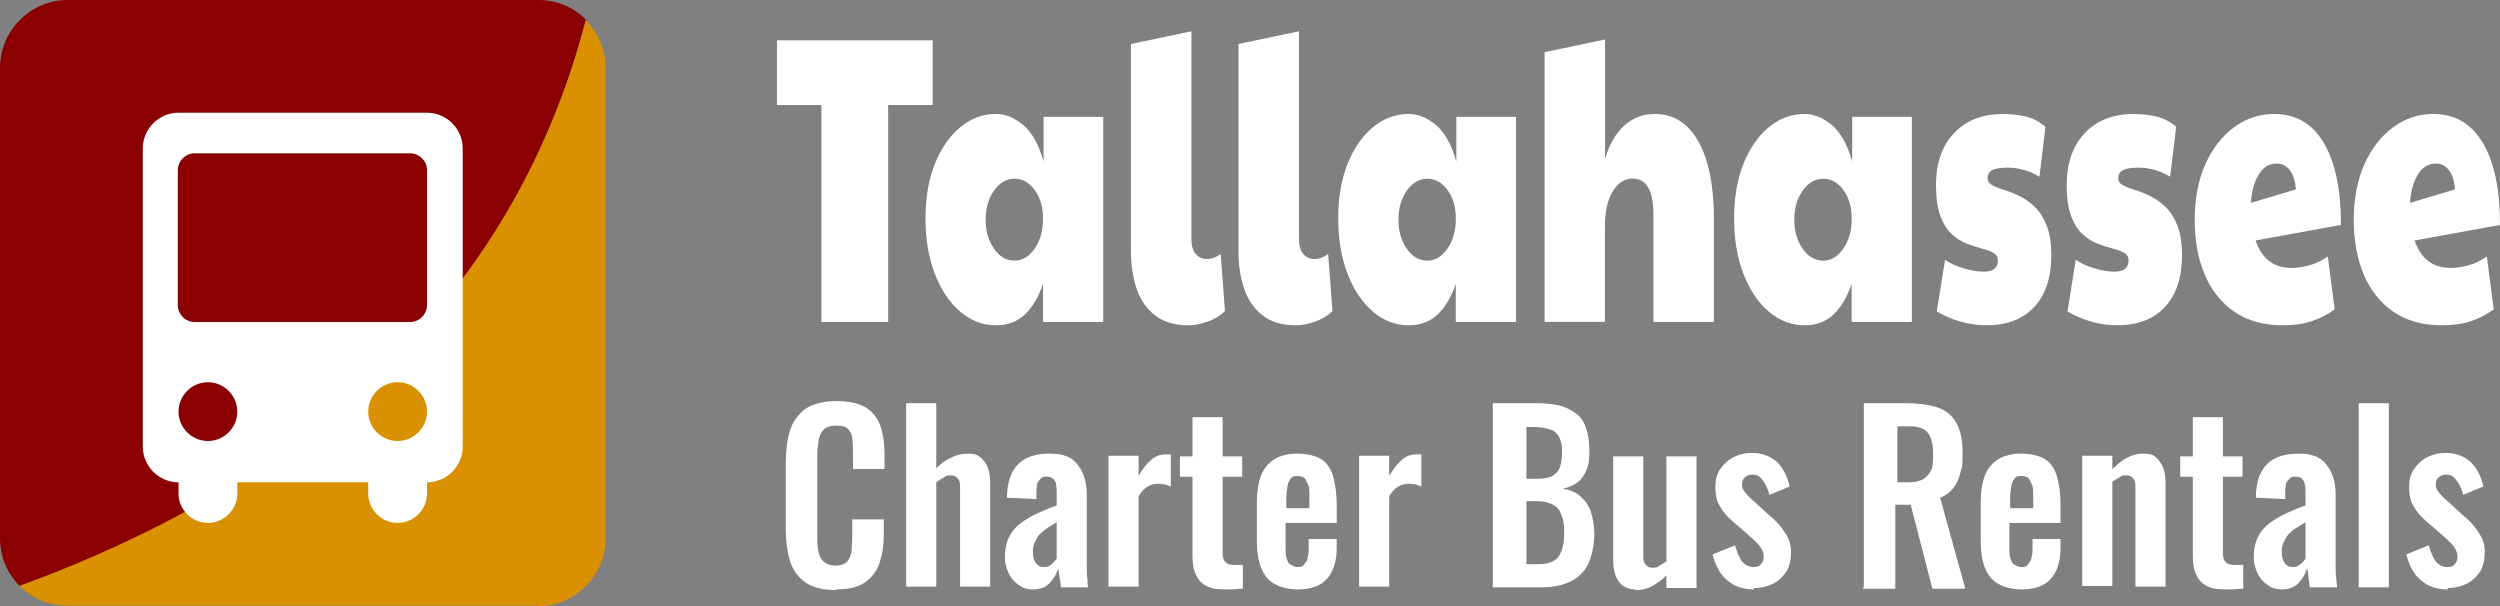 <svg xmlns="http://www.w3.org/2000/svg" id="Layer_1" data-name="Layer 1" viewBox="0 0 357.13 86.6"><rect x="0" y="0" width="357.13" height="86.6" fill="#808080" stroke="none"/><defs><style>      .cls-1 {        isolation: isolate;      }      .cls-2 {        fill: #8b0001;      }      .cls-3 {        fill: #fff;      }      .cls-4 {        fill: #da9101;      }    </style></defs><g class="cls-1"><g class="cls-1"><g class="cls-1"><g class="cls-1"><g class="cls-1"><g class="cls-1"><g class="cls-1"><g class="cls-1"><g class="cls-1"><g class="cls-1"><path class="cls-3" d="M117.34,46V15h-6.35V5.76h22.24v9.24h-6.35v31h-9.54Z"></path><path class="cls-3" d="M142.28,46.47c-1.88,0-3.59-.65-5.12-1.96-1.53-1.31-2.74-3.11-3.62-5.41-.89-2.3-1.33-4.93-1.33-7.9s.44-5.56,1.33-7.78c.89-2.22,2.1-3.97,3.62-5.24,1.53-1.27,3.24-1.9,5.12-1.9,1.34,0,2.63.53,3.89,1.58s2.22,2.79,2.91,5.21v-6.38h8.52v29.31h-8.6v-5.44c-.66,1.91-1.53,3.37-2.62,4.39-1.09,1.01-2.46,1.52-4.09,1.52h-.01ZM144.94,37.23c1.12,0,2.07-.58,2.87-1.73.79-1.15,1.19-2.56,1.19-4.24s-.4-3.05-1.19-4.12c-.79-1.07-1.75-1.61-2.87-1.61s-2.16.57-2.95,1.7-1.19,2.52-1.19,4.15.4,3.02,1.19,4.15c.79,1.13,1.77,1.7,2.95,1.7Z"></path><path class="cls-3" d="M169.75,46.47c-1.94,0-3.52-.47-4.73-1.4-1.21-.94-2.1-2.2-2.64-3.8-.55-1.6-.82-3.39-.82-5.38V6.28l8.64-1.81v29.72c0,.9.21,1.59.61,2.08.41.49.94.73,1.6.73s1.31-.23,1.97-.7l.61,8.13c-.65.66-1.49,1.17-2.5,1.52-1.01.35-1.92.53-2.74.53h0Z"></path><path class="cls-3" d="M185.11,46.47c-1.94,0-3.52-.47-4.73-1.4-1.21-.94-2.09-2.2-2.64-3.8s-.82-3.39-.82-5.38V6.28l8.64-1.81v29.72c0,.9.21,1.59.61,2.08.41.49.94.73,1.6.73s1.31-.23,1.96-.7l.62,8.13c-.66.66-1.49,1.17-2.5,1.52-1.01.35-1.93.53-2.74.53h0Z"></path><path class="cls-3" d="M201.24,46.47c-1.88,0-3.59-.65-5.12-1.96-1.53-1.31-2.74-3.11-3.62-5.41-.89-2.3-1.33-4.93-1.33-7.9s.44-5.56,1.33-7.78c.89-2.22,2.09-3.97,3.62-5.24s3.24-1.9,5.12-1.9c1.34,0,2.63.53,3.89,1.58,1.25,1.05,2.22,2.79,2.91,5.21v-6.38h8.52v29.31h-8.6v-5.44c-.66,1.91-1.53,3.37-2.62,4.39-1.09,1.01-2.46,1.52-4.09,1.52h-.01ZM203.91,37.23c1.12,0,2.07-.58,2.87-1.73.79-1.15,1.19-2.56,1.19-4.24s-.4-3.05-1.19-4.12c-.79-1.07-1.75-1.61-2.87-1.61s-2.16.57-2.95,1.7-1.19,2.52-1.19,4.15.4,3.02,1.19,4.15c.79,1.13,1.77,1.7,2.95,1.7Z"></path><path class="cls-3" d="M220.65,46V7.45l8.64-1.81v17.08c.57-2.03,1.47-3.61,2.7-4.74s2.7-1.7,4.42-1.7c2.67,0,4.75,1.32,6.22,3.95s2.21,6.35,2.21,11.14v14.62h-8.64v-15.27c0-3.47-.98-5.21-2.95-5.21-1.17,0-2.13.61-2.87,1.84-.74,1.23-1.11,2.88-1.11,4.94v13.69h-8.64l.02.02Z"></path><path class="cls-3" d="M257.79,46.47c-1.88,0-3.59-.65-5.12-1.96-1.53-1.31-2.74-3.11-3.62-5.41-.89-2.3-1.33-4.93-1.33-7.9s.44-5.56,1.33-7.78c.89-2.22,2.09-3.97,3.62-5.24s3.24-1.9,5.12-1.9c1.34,0,2.63.53,3.89,1.58,1.25,1.05,2.22,2.79,2.91,5.21v-6.38h8.52v29.31h-8.6v-5.44c-.66,1.91-1.53,3.37-2.62,4.39-1.09,1.01-2.46,1.52-4.09,1.52h-.01ZM260.46,37.23c1.12,0,2.07-.58,2.87-1.73.79-1.15,1.19-2.56,1.19-4.24s-.4-3.05-1.19-4.12-1.75-1.61-2.87-1.61-2.16.57-2.95,1.7-1.19,2.52-1.19,4.15.4,3.02,1.19,4.15,1.77,1.7,2.95,1.7Z"></path><path class="cls-3" d="M283.8,46.47c-1.23,0-2.47-.17-3.73-.53-1.26-.35-2.39-.84-3.4-1.46l1.19-7.37c.63.47,1.49.87,2.58,1.2s2.06.5,2.91.5c1.36,0,2.05-.53,2.05-1.58,0-.51-.21-.88-.63-1.11s-.97-.44-1.64-.61c-.67-.18-1.39-.41-2.15-.7-.77-.29-1.48-.74-2.15-1.35-.67-.6-1.21-1.47-1.64-2.6-.42-1.13-.63-2.61-.63-4.45,0-3.08.85-5.54,2.56-7.37,1.71-1.83,4.05-2.75,7.02-2.75,1.15,0,2.22.12,3.21.35,1,.23,1.95.72,2.85,1.46l-.86,7.14c-1.45-.86-2.96-1.29-4.54-1.29-1.01,0-1.74.12-2.19.35s-.68.62-.68,1.17c0,.43.22.76.66.99.44.23,1,.46,1.7.67s1.43.51,2.19.88c.76.37,1.5.89,2.19,1.55.7.66,1.26,1.55,1.7,2.66s.66,2.54.66,4.3c0,3.12-.81,5.56-2.42,7.31-1.61,1.75-3.88,2.63-6.8,2.63h0Z"></path><path class="cls-3" d="M302.47,46.47c-1.23,0-2.47-.17-3.73-.53s-2.39-.84-3.4-1.46l1.19-7.37c.63.47,1.49.87,2.58,1.2s2.06.5,2.91.5c1.36,0,2.05-.53,2.05-1.58,0-.51-.21-.88-.63-1.11s-.97-.44-1.64-.61c-.67-.18-1.38-.41-2.15-.7s-1.48-.74-2.15-1.35c-.67-.6-1.21-1.47-1.64-2.6-.42-1.13-.63-2.61-.63-4.45,0-3.08.85-5.54,2.56-7.37,1.71-1.83,4.05-2.75,7.02-2.75,1.15,0,2.22.12,3.21.35,1,.23,1.95.72,2.85,1.46l-.86,7.14c-1.45-.86-2.96-1.29-4.54-1.29-1.01,0-1.74.12-2.19.35s-.68.62-.68,1.17c0,.43.22.76.66.99s1,.46,1.7.67,1.43.51,2.19.88c.76.37,1.5.89,2.19,1.55.7.66,1.26,1.55,1.7,2.66s.66,2.54.66,4.3c0,3.12-.81,5.56-2.42,7.31-1.61,1.75-3.88,2.63-6.8,2.63h0Z"></path><path class="cls-3" d="M327.29,38.28c.79,0,1.63-.12,2.52-.35.89-.23,1.79-.66,2.72-1.29l.98,7.55c-1.01.74-2.11,1.31-3.3,1.7s-2.55.58-4.08.58c-2.76,0-5.07-.64-6.94-1.93s-3.28-3.06-4.24-5.32-1.43-4.87-1.43-7.84.51-5.69,1.54-7.96c1.02-2.26,2.4-4.02,4.12-5.27s3.62-1.87,5.69-1.87c3.08,0,5.45,1.37,7.08,4.12,1.64,2.75,2.46,6.66,2.46,11.73l-12.2,2.22c.9,2.61,2.59,3.92,5.08,3.92h0ZM321.55,28.98l6.43-1.93c-.11-1.25-.41-2.17-.9-2.78-.49-.6-1.11-.91-1.84-.91-1.09,0-1.96.54-2.6,1.61-.64,1.07-1,2.41-1.09,4.01Z"></path><path class="cls-3" d="M350.01,38.28c.79,0,1.63-.12,2.52-.35.89-.23,1.79-.66,2.72-1.29l.98,7.55c-1.01.74-2.11,1.31-3.3,1.7s-2.55.58-4.08.58c-2.76,0-5.07-.64-6.94-1.93s-3.28-3.06-4.24-5.32-1.43-4.87-1.43-7.84.51-5.69,1.54-7.96c1.02-2.26,2.4-4.02,4.12-5.27s3.62-1.87,5.69-1.87c3.08,0,5.45,1.37,7.08,4.12,1.64,2.75,2.46,6.66,2.46,11.73l-12.2,2.22c.9,2.61,2.59,3.92,5.08,3.92h0ZM344.28,28.98l6.43-1.93c-.11-1.25-.41-2.17-.9-2.78-.49-.6-1.11-.91-1.84-.91-1.09,0-1.96.54-2.6,1.61-.64,1.07-1,2.41-1.09,4.01Z"></path></g></g></g></g></g></g></g></g></g></g><g><path class="cls-3" d="M119.45,84.3c-1.9,0-3.4-.4-4.4-1.1-1.1-.8-1.8-1.8-2.2-3.1-.4-1.3-.6-2.8-.6-4.5v-9.4c0-1.8.2-3.4.6-4.7.4-1.3,1.2-2.3,2.2-3.1,1.1-.7,2.5-1.1,4.4-1.1s3.2.3,4.2.9c1,.6,1.7,1.5,2.1,2.6.4,1.1.6,2.5.6,4v2.2h-4.5v-2.3c0-.7,0-1.4-.1-2,0-.6-.3-1.1-.6-1.4-.3-.4-.9-.5-1.7-.5s-1.4.2-1.8.6-.6.9-.7,1.5-.2,1.4-.2,2.2v11.4c0,1,0,1.7.2,2.4.1.6.4,1.1.8,1.4s.9.5,1.6.5,1.3-.2,1.7-.6c.3-.4.5-.9.6-1.5,0-.6.1-1.3.1-2.1v-2.4h4.5v2.1c0,1.6-.2,2.9-.6,4.1-.4,1.2-1.1,2.1-2.1,2.8-1,.7-2.4,1-4.2,1l.1.1h0Z"></path><path class="cls-3" d="M129.45,83.9v-26.3h4.3v9.3c.6-.6,1.3-1.2,2.1-1.5.7-.4,1.6-.6,2.5-.6s1.3.2,1.8.6c.4.4.8.9,1,1.5s.3,1.3.3,2v14.9h-4.3v-14.1c0-.6,0-1-.3-1.3-.2-.3-.5-.5-1-.5s-.6,0-1,.3c-.4.2-.7.4-1.1.7v14.9h-4.3v.1Z"></path><path class="cls-3" d="M147.55,84.2c-.8,0-1.5-.2-2.1-.7-.6-.4-1.1-1-1.4-1.7-.3-.7-.5-1.4-.5-2.1,0-1.2.2-2.2.6-3,.4-.8,1-1.5,1.7-2s1.5-1,2.4-1.4,1.8-.8,2.7-1.1v-1.6c0-.5,0-1-.1-1.4,0-.4-.2-.6-.4-.8-.2-.2-.5-.3-.9-.3s-.7,0-.9.3c-.2.2-.4.4-.5.7,0,.3-.1.7-.1,1.1v1.1l-4.2-.2c0-2.2.6-3.8,1.6-4.8s2.5-1.5,4.5-1.5,3.2.5,4,1.6c.8,1,1.3,2.4,1.3,4.2v10.6c0,.6,0,1.1.1,1.5,0,.5,0,.9.1,1.2h-3.9c0-.4-.1-.9-.2-1.5s-.1-1-.2-1.2c-.2.8-.6,1.4-1.2,2.1-.6.6-1.4.9-2.4.9h0ZM149.15,81c.3,0,.5,0,.8-.2s.4-.3.6-.5c.2-.2.3-.4.4-.5v-5.2c-.5.3-.9.6-1.3.8-.4.3-.8.6-1.1.9s-.5.7-.7,1.1-.3.8-.3,1.4.1,1.2.4,1.6c.3.4.6.6,1.1.6,0,0,.1,0,.1,0Z"></path><path class="cls-3" d="M158.35,83.9v-18.8h4.3v2.9c.6-1.1,1.3-1.9,1.9-2.4.6-.5,1.3-.7,2.1-.7s.2,0,.3,0h.3v4.6c-.3-.1-.5-.2-.8-.3-.3,0-.6-.1-.9-.1-.6,0-1.1.1-1.6.4s-.9.7-1.3,1.4v12.9h-4.3s0,.1,0,.1Z"></path><path class="cls-3" d="M174.85,84.2c-1.2,0-2.1-.2-2.7-.6-.7-.4-1.1-1-1.4-1.7-.3-.7-.4-1.6-.4-2.6v-11.2h-1.8v-2.9h1.8v-5.6h4.3v5.6h2.8v2.9h-2.8v10.8c0,.7.1,1.1.4,1.4s.7.4,1.2.4h1.3v3.4c-.4,0-.8,0-1.3.1h-1.5.1,0Z"></path><path class="cls-3" d="M185.45,84.2c-1.4,0-2.5-.3-3.4-.8s-1.5-1.3-1.9-2.3-.6-2.3-.6-3.7v-5.7c0-1.5.2-2.7.6-3.8.4-1,1.1-1.8,1.9-2.3s2-.8,3.3-.8,2.6.3,3.4.8,1.4,1.4,1.7,2.5.5,2.4.5,3.9v2.7h-7.3v3.7c0,.6,0,1.1.2,1.5.1.4.3.7.6.8.3.2.6.3.9.3s.7,0,.9-.3.4-.5.5-.8c.1-.4.2-.8.2-1.3v-1.6h4v1.3c0,1.9-.5,3.4-1.4,4.4s-2.3,1.5-4.2,1.5c0,0,.1,0,.1,0ZM183.85,72.6h3.2v-1.8c0-.6,0-1.2-.2-1.6s-.3-.7-.5-.9-.6-.3-1-.3-.7,0-.9.3c-.2.2-.4.5-.5,1s-.2,1.1-.2,1.9v1.3l.1.1h0Z"></path><path class="cls-3" d="M194.15,83.9v-18.8h4.3v2.9c.6-1.1,1.3-1.9,1.9-2.4s1.3-.7,2.1-.7.2,0,.3,0h.3v4.6c-.3-.1-.5-.2-.8-.3-.3,0-.6-.1-.9-.1-.6,0-1.1.1-1.6.4s-.9.7-1.3,1.4v12.9h-4.3s0,.1,0,.1Z"></path><path class="cls-3" d="M213.25,83.9v-26.3h6.3c1.1,0,2.2.1,3.1.3.9.2,1.7.6,2.4,1.1s1.2,1.2,1.5,2.1.5,2,.5,3.3-.1,2-.4,2.7-.7,1.4-1.3,1.8c-.5.4-1.2.7-2.1.9,1,.2,1.9.5,2.5,1.1.7.6,1.2,1.3,1.5,2.2.3.9.5,2,.5,3.2s-.2,2.4-.5,3.3c-.3,1-.8,1.8-1.4,2.4s-1.4,1.1-2.3,1.4-1.9.5-3.2.5h-7.4.3,0ZM217.95,68.4h1.6c.9,0,1.6-.1,2.2-.4.5-.3.9-.7,1.1-1.3.2-.6.3-1.3.3-2.2s-.2-1.7-.5-2.2-.8-.9-1.4-1c-.6-.2-1.4-.3-2.3-.3h-.9v7.4h-.1ZM217.95,80.6h1.8c1.4,0,2.4-.4,2.9-1.1s.8-1.8.8-3.3-.1-1.9-.4-2.6c-.2-.7-.6-1.2-1.2-1.5s-1.3-.5-2.2-.5h-1.6v8.9l-.1.1Z"></path><path class="cls-3" d="M233.55,84.2c-.7,0-1.3-.2-1.8-.6s-.8-.9-1-1.5-.3-1.3-.3-2v-14.9h4.3v14.1c0,.6,0,1,.3,1.3.2.3.5.5,1,.5s.6,0,1-.3c.3-.2.7-.4,1-.6v-15h4.3v18.8h-4.3v-1.8c-.6.6-1.3,1.1-2,1.5s-1.5.6-2.4.6l-.1-.1Z"></path><path class="cls-3" d="M250.55,84.2c-1.5,0-2.8-.4-3.8-1.3-1-.8-1.7-2.1-2.1-3.7l3.2-1.3c.3,1,.6,1.8,1,2.3s1,.8,1.6.8.9-.1,1.1-.4c.3-.3.4-.6.4-1.1s-.2-1-.5-1.4-.8-.9-1.6-1.6l-2.2-1.9c-.8-.7-1.5-1.4-1.9-2.2-.5-.7-.7-1.7-.7-2.8s.2-1.9.7-2.6,1.1-1.3,1.9-1.7,1.7-.6,2.6-.6c1.5,0,2.7.5,3.6,1.3.9.9,1.5,2.1,1.8,3.5l-2.9,1.2c-.1-.5-.3-1-.5-1.4s-.5-.8-.8-1.1c-.3-.3-.7-.4-1.1-.4s-.8.1-1.1.4c-.3.3-.4.6-.4,1.1s.2.7.5,1.1c.3.4.7.8,1.3,1.3l2.3,2.1c.5.4,1,.9,1.4,1.4s.8,1.1,1.1,1.7c.3.6.4,1.3.4,2.1s-.2,2-.7,2.7-1.1,1.3-1.9,1.7c-.8.4-1.7.6-2.7.6v.2h0Z"></path><path class="cls-3" d="M266.25,83.9v-26.3h6.1c1.7,0,3.2.2,4.4.6s2.1,1.1,2.7,2.2c.6,1,.9,2.4.9,4.2s0,2-.3,2.9c-.2.8-.5,1.6-1,2.2s-1.1,1.1-1.9,1.4l3.6,13h-4.7l-3.1-12h-2.2v12h-4.7l.2-.2ZM270.95,68.9h1.5c.9,0,1.6-.1,2.2-.4.5-.3.9-.7,1.2-1.3s.3-1.4.3-2.3c0-1.3-.2-2.3-.7-3s-1.4-1-2.7-1h-1.7v8h-.1,0Z"></path><path class="cls-3" d="M288.85,84.2c-1.4,0-2.5-.3-3.4-.8s-1.5-1.3-1.9-2.3-.6-2.3-.6-3.7v-5.7c0-1.5.2-2.7.6-3.8.4-1,1.1-1.8,1.9-2.3s2-.8,3.3-.8,2.6.3,3.4.8,1.4,1.4,1.7,2.5c.3,1.1.5,2.4.5,3.9v2.7h-7.3v3.7c0,.6,0,1.1.2,1.5.1.4.3.7.6.8.3.2.6.3.9.3s.7,0,.9-.3.4-.5.5-.8c.1-.4.2-.8.2-1.3v-1.6h4v1.3c0,1.9-.5,3.4-1.4,4.4s-2.3,1.5-4.2,1.5h.1,0ZM287.25,72.6h3.2v-1.8c0-.6,0-1.2-.2-1.6s-.3-.7-.5-.9-.6-.3-1-.3-.7,0-.9.3c-.2.2-.4.5-.5,1s-.2,1.1-.2,1.9v1.3l.1.1Z"></path><path class="cls-3" d="M297.45,83.9v-18.8h4.3v1.9c.7-.6,1.3-1.2,2.1-1.6.7-.4,1.5-.6,2.4-.6s1.4.2,1.8.6.8.9,1,1.5.3,1.3.3,2v14.9h-4.3v-14.1c0-.6,0-1-.3-1.3-.2-.3-.5-.5-1-.5s-.6,0-1,.3c-.3.2-.7.4-1,.6v14.9h-4.3s0,.2,0,.2Z"></path><path class="cls-3" d="M317.75,84.2c-1.2,0-2.1-.2-2.7-.6-.7-.4-1.1-1-1.4-1.7s-.4-1.6-.4-2.6v-11.2h-1.8v-2.9h1.8v-5.6h4.3v5.6h2.8v2.9h-2.8v10.8c0,.7.1,1.1.4,1.4s.7.4,1.2.4h1.3v3.4c-.4,0-.8,0-1.3.1h-1.5.1Z"></path><path class="cls-3" d="M325.95,84.2c-.8,0-1.5-.2-2.1-.7-.6-.4-1.1-1-1.4-1.7s-.5-1.4-.5-2.1c0-1.2.2-2.2.6-3s1-1.5,1.7-2,1.5-1,2.4-1.4,1.8-.8,2.7-1.1v-1.6c0-.5,0-1-.1-1.4s-.2-.6-.4-.8c-.2-.2-.5-.3-.9-.3s-.7,0-.9.3c-.2.2-.4.4-.5.7,0,.3-.1.7-.1,1.1v1.1l-4.2-.2c0-2.2.6-3.8,1.6-4.8s2.5-1.5,4.5-1.5,3.2.5,4,1.6c.8,1,1.3,2.4,1.3,4.2v10.6c0,.6,0,1.1.1,1.5,0,.5.1.9.1,1.2h-3.9c0-.4-.1-.9-.2-1.5,0-.6-.1-1-.2-1.2-.2.8-.6,1.4-1.2,2.1-.6.6-1.4.9-2.4.9ZM327.55,81c.3,0,.5,0,.8-.2s.4-.3.6-.5.3-.4.4-.5v-5.2c-.5.3-.9.6-1.3.8s-.8.6-1.1.9c-.3.3-.5.7-.7,1.1s-.3.8-.3,1.4.1,1.2.4,1.6.6.6,1.1.6c0,0,.1,0,.1,0Z"></path><path class="cls-3" d="M336.95,83.9v-26.3h4.3v26.3h-4.3Z"></path><path class="cls-3" d="M349.65,84.2c-1.5,0-2.8-.4-3.8-1.3-1-.8-1.7-2.1-2.1-3.7l3.2-1.3c.3,1,.6,1.8,1,2.3s1,.8,1.6.8.9-.1,1.1-.4c.3-.3.4-.6.4-1.1s-.2-1-.5-1.4-.8-.9-1.6-1.6l-2.2-1.9c-.8-.7-1.5-1.4-1.9-2.2-.5-.7-.7-1.7-.7-2.8s.2-1.9.7-2.6,1.1-1.3,1.9-1.7c.8-.4,1.7-.6,2.6-.6,1.5,0,2.7.5,3.6,1.3.9.9,1.5,2.1,1.8,3.5l-2.9,1.2c-.1-.5-.3-1-.5-1.4s-.5-.8-.8-1.1c-.3-.3-.7-.4-1.1-.4s-.8.1-1.1.4c-.3.3-.4.6-.4,1.1s.2.7.5,1.1.7.8,1.3,1.3l2.3,2.1c.5.4,1,.9,1.4,1.4s.8,1.1,1.1,1.7c.3.6.4,1.3.4,2.1s-.2,2-.7,2.7-1.1,1.3-1.9,1.7c-.8.4-1.7.6-2.7.6v.2h0Z"></path></g><g><path class="cls-2" d="M76.8,0H9.7C4.3,0,0,4.4,0,9.7v67.2c0,2.7,1.1,5.1,2.8,6.8C46.6,68.1,73.7,41.1,83.7,2.8c-1.8-1.8-4.2-2.8-6.8-2.8,0,0-.1,0-.1,0Z"></path><path class="cls-4" d="M76.8,86.6c5.3,0,9.7-4.3,9.7-9.7V9.7c0-2.7-1.1-5.1-2.8-6.8C73.8,40.5,46.9,67.5,2.8,83.7c1.8,1.8,4.2,2.8,6.8,2.8h67.2v.1h0Z"></path><path class="cls-3" d="M61,16.1H25.5c-2.8,0-5.1,2.3-5.1,5.1v42.6c0,2.8,2.3,5.1,5.1,5.1h0v1.6c0,2.3,1.9,4.2,4.2,4.2s4.2-1.9,4.2-4.2v-1.6h18.7v1.6c0,2.3,1.9,4.2,4.2,4.2s4.2-1.9,4.2-4.2v-1.6h0c2.8,0,5.1-2.3,5.1-5.1V21.2c0-2.8-2.3-5.1-5.1-5.1ZM29.7,63h0c-2.3,0-4.2-1.9-4.2-4.2s1.9-4.2,4.2-4.2h0c2.3,0,4.2,1.9,4.2,4.2s-1.9,4.2-4.2,4.2ZM56.8,63h0c-2.3,0-4.2-1.9-4.2-4.2s1.9-4.2,4.2-4.2h0c2.3,0,4.2,1.9,4.2,4.2s-1.9,4.2-4.2,4.2ZM61,43.6c0,1.3-1.1,2.4-2.4,2.4h-30.8c-1.3,0-2.4-1.1-2.4-2.4v-19.3c0-1.3,1.1-2.4,2.4-2.4h30.8c1.3,0,2.4,1.1,2.4,2.4v19.3Z"></path></g></svg>